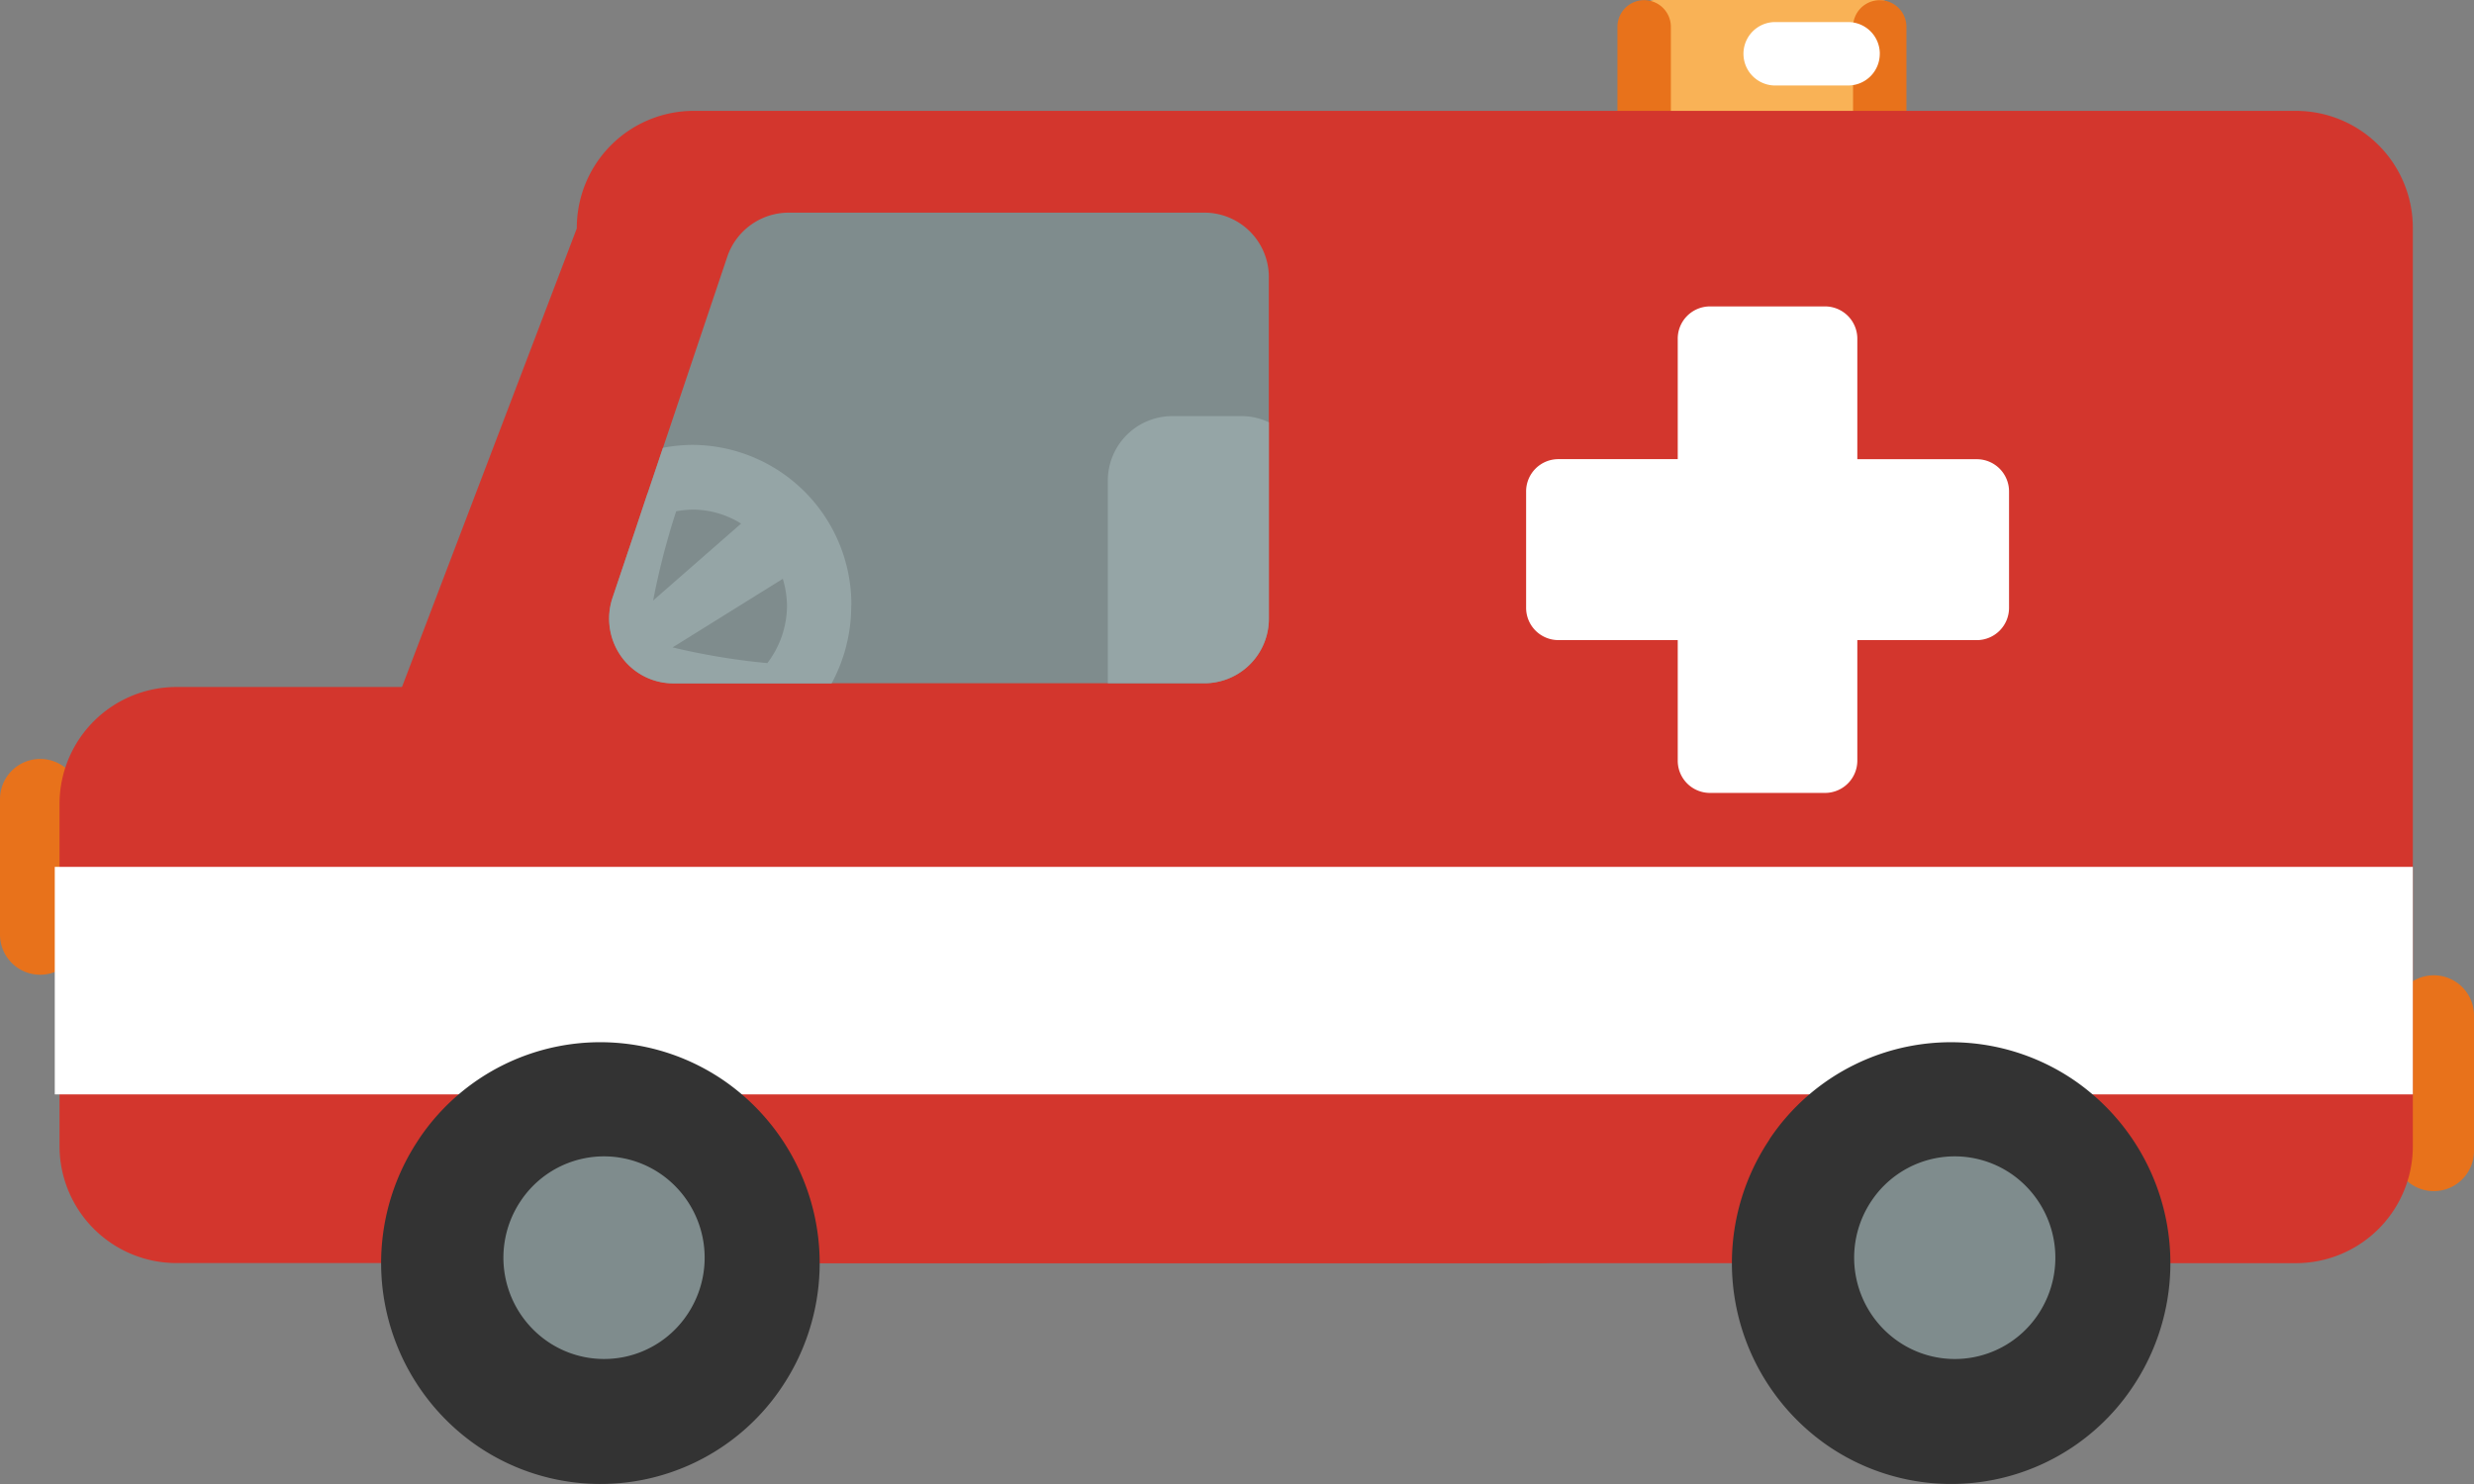 <svg xmlns="http://www.w3.org/2000/svg" xmlns:xlink="http://www.w3.org/1999/xlink" width="80" height="48" viewBox="0 0 80 48"><rect x="0" y="0" width="80" height="48" fill="#808080" stroke="none"/><defs><clipPath id="clip-path"><rect id="Rectangle_33" data-name="Rectangle 33" width="80" height="47.999" transform="translate(0 0.001)" fill="none"></rect></clipPath></defs><g id="Vector_Smart_Object" data-name="Vector Smart Object" transform="translate(0 0)"><g id="Group_63" data-name="Group 63"><g id="Group_62" data-name="Group 62" clip-path="url(#clip-path)"><path id="Path_328" data-name="Path 328" d="M2.6,30.228a1.3,1.3,0,1,1-2.6,0v-4.38a1.3,1.3,0,1,1,2.6,0Z" fill="#e8721b"></path><path id="Path_329" data-name="Path 329" d="M80,37.227a1.3,1.3,0,1,1-2.6,0V32.846a1.3,1.3,0,1,1,2.6,0Z" fill="#e8721b"></path><path id="Rectangle_30" data-name="Rectangle 30" d="M.447,0H7.732a.45.45,0,0,1,.45.45V5.515a.447.447,0,0,1-.447.447H.448A.448.448,0,0,1,0,5.514V.447A.447.447,0,0,1,.447,0Z" transform="translate(53.066 0)" fill="#f9b256"></path><path id="Path_330" data-name="Path 330" d="M54.03,4.661a.864.864,0,1,1-1.728,0V.869a.864.864,0,1,1,1.728,0Z" fill="#e8721b"></path><path id="Path_331" data-name="Path 331" d="M61.647,4.661a.863.863,0,1,1-1.726,0V.869a.863.863,0,1,1,1.726,0Z" fill="#e8721b"></path><path id="Path_332" data-name="Path 332" d="M78.022,37.057a3.783,3.783,0,0,1-3.769,3.8H22.422c-2.083,0-15.077-1.7-15.077-3.8L18.652,7.386a3.783,3.783,0,0,1,3.77-3.8H74.253a3.784,3.784,0,0,1,3.769,3.8Z" fill="#d3362d"></path><path id="Rectangle_31" data-name="Rectangle 31" d="M3.782,0H47.813A3.782,3.782,0,0,1,51.6,3.782V14.851a3.782,3.782,0,0,1-3.782,3.782H3.784A3.784,3.784,0,0,1,0,14.849V3.782A3.782,3.782,0,0,1,3.782,0Z" transform="translate(1.925 22.221)" fill="#d3362d"></path><path id="Path_333" data-name="Path 333" d="M41.029,8.976V20A2.085,2.085,0,0,1,38.95,22.1H21.779a2.069,2.069,0,0,1-1.695-.879,2.117,2.117,0,0,1-.272-1.895l.728-2.168.4-1.2.5-1.476,2.078-6.18a2.1,2.1,0,0,1,1.978-1.424H38.95a2.086,2.086,0,0,1,2.08,2.094" fill="#7f8c8d"></path><rect id="Rectangle_32" data-name="Rectangle 32" width="76.251" height="7.359" transform="translate(1.771 28.039)" fill="#fff"></rect><path id="Path_334" data-name="Path 334" d="M63.926,14.852H60.059V10.959A1.044,1.044,0,0,0,59.02,9.911H55.291a1.043,1.043,0,0,0-1.039,1.047v3.893H50.389a1.043,1.043,0,0,0-1.04,1.047v3.759a1.044,1.044,0,0,0,1.04,1.047h3.863V24.6a1.042,1.042,0,0,0,1.039,1.047H59.02A1.044,1.044,0,0,0,60.059,24.6V20.705h3.867a1.044,1.044,0,0,0,1.039-1.047V15.9a1.043,1.043,0,0,0-1.039-1.047" fill="#fff"></path><path id="Path_335" data-name="Path 335" d="M60.785,1.739a1.023,1.023,0,0,1-1.02,1.026H57.371a1.026,1.026,0,0,1,0-2.051h2.395a1.023,1.023,0,0,1,1.02,1.026" fill="#fff"></path><path id="Path_336" data-name="Path 336" d="M13.54,36.852a7.057,7.057,0,0,1,9.847-1.915,7.179,7.179,0,0,1,1.9,9.921,7.057,7.057,0,0,1-9.845,1.916,7.18,7.18,0,0,1-1.9-9.922" fill="#333"></path><path id="Path_337" data-name="Path 337" d="M16.838,38.844a3.237,3.237,0,0,1,4.517-.879,3.291,3.291,0,0,1,.871,4.551,3.235,3.235,0,0,1-4.515.878,3.289,3.289,0,0,1-.873-4.55" fill="#7f8c8d"></path><path id="Path_338" data-name="Path 338" d="M57.216,36.852a7.059,7.059,0,0,1,9.848-1.915,7.178,7.178,0,0,1,1.9,9.921,7.054,7.054,0,0,1-9.842,1.916,7.179,7.179,0,0,1-1.9-9.922" fill="#333"></path><path id="Path_339" data-name="Path 339" d="M60.516,38.844a3.237,3.237,0,0,1,4.517-.879,3.294,3.294,0,0,1,.871,4.551,3.234,3.234,0,0,1-4.515.878,3.289,3.289,0,0,1-.873-4.55" fill="#7f8c8d"></path><path id="Path_340" data-name="Path 340" d="M41.031,13.657V20a2.087,2.087,0,0,1-2.08,2.1H35.823V15.553A2.086,2.086,0,0,1,37.9,13.459h2.255a2.071,2.071,0,0,1,.875.2" fill="#95a5a6"></path><path id="Path_341" data-name="Path 341" d="M27.529,19.585a5.161,5.161,0,0,0-5.116-5.195,5.06,5.06,0,0,0-.977.095l-.495,1.477h-.005l-.4,1.2-.728,2.168a2.117,2.117,0,0,0,.272,1.895,2.068,2.068,0,0,0,1.695.88h5.116a5.262,5.262,0,0,0,.634-2.515m-3.565-2.65L21.12,19.424a23.816,23.816,0,0,1,.745-2.887,3.037,3.037,0,0,1,.548-.053,2.949,2.949,0,0,1,1.55.451M21.749,20.94l3.564-2.218a3.138,3.138,0,0,1,.136.863,3.078,3.078,0,0,1-.636,1.863,21.79,21.79,0,0,1-3.064-.508" fill="#95a5a6"></path></g></g></g></svg>